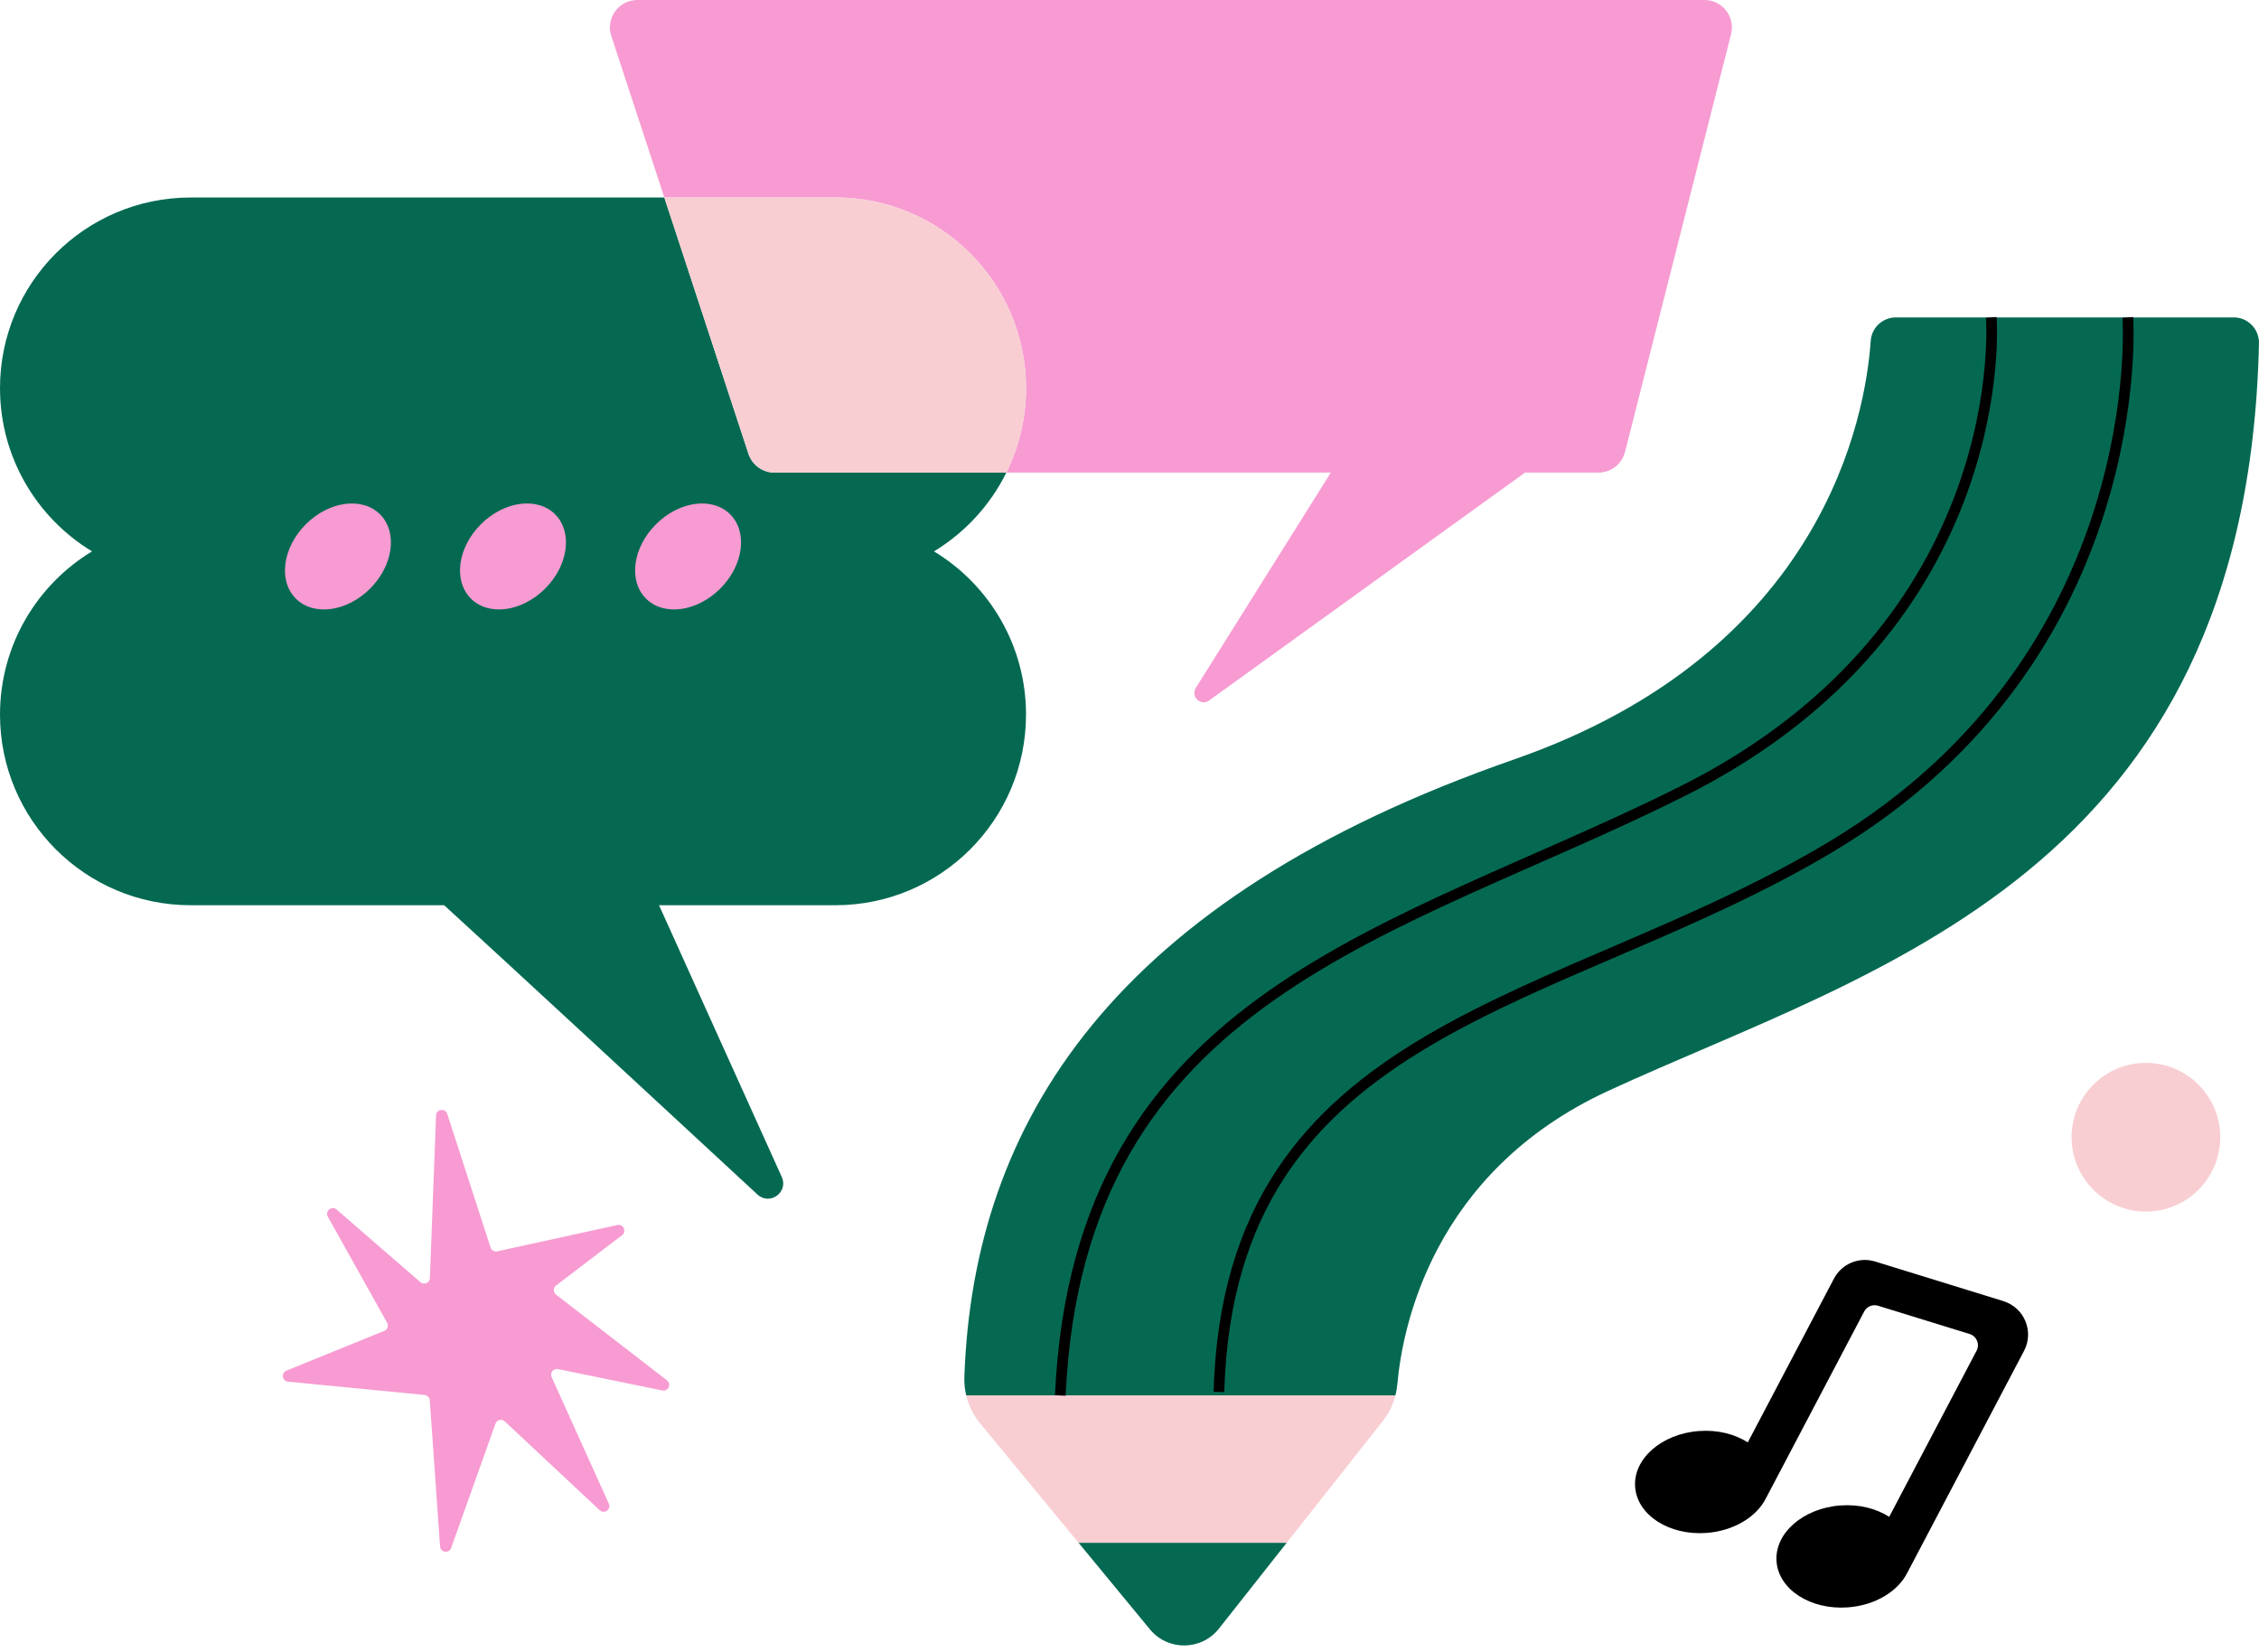 <svg width="357" height="261" viewBox="0 0 357 261" fill="none" xmlns="http://www.w3.org/2000/svg">
<g clip-path="url(#clip0_1108_16772)">
<path d="M118.282 71.694L104.988 31.209H30.127C13.488 31.209 0 44.697 0 61.336C0 72.272 5.828 81.844 14.544 87.124C5.828 92.403 0 101.979 0 112.911C0 129.55 13.488 143.038 30.127 143.038H70.192C79.472 151.502 105.844 175.911 119.708 188.752C121.642 190.543 124.637 188.386 123.551 185.984L104.151 143.038H132.019C148.658 143.038 162.146 129.55 162.146 112.911C162.146 101.975 156.318 92.403 147.601 87.124C152.501 84.158 156.486 79.833 159.038 74.678H122.403C120.527 74.678 118.867 73.475 118.282 71.694Z" fill="#056952"/>
<path d="M269.361 -0H100.729C97.778 -0 95.687 2.884 96.608 5.689L104.988 31.205H132.019C148.658 31.205 162.146 44.693 162.146 61.333C162.146 66.122 161.027 70.652 159.038 74.674H210.313L188.975 108.706C188.116 110.077 189.772 111.631 191.085 110.684L241.01 74.674H252.608C254.593 74.674 256.322 73.329 256.812 71.402L273.565 5.403C274.26 2.661 272.19 -0 269.361 -0Z" fill="#f79bd2"/>
<path d="M132.019 31.209H104.988L118.282 71.694C118.867 73.475 120.531 74.678 122.403 74.678H159.038C161.027 70.656 162.146 66.126 162.146 61.336C162.146 44.697 148.658 31.209 132.019 31.209Z" fill="#F8CED3"/>
<path d="M353.004 50.156H299.619C297.524 50.156 295.78 51.768 295.638 53.859C294.812 65.713 288.26 102.951 239.266 120.004C175.882 142.069 153.828 177.322 152.402 217.541C152.365 218.546 152.468 219.541 152.694 220.502H220.521C220.671 219.921 220.78 219.325 220.832 218.718C221.592 210.053 226.221 185.278 254.125 172.386C295.7 153.18 355.117 138.292 356.996 54.258C357.048 52.009 355.252 50.152 353.004 50.152V50.156Z" fill="#056952"/>
<path d="M67.94 201.958L68.912 176.258C68.949 175.245 70.368 175.048 70.682 176.013L77.523 197.121C77.665 197.563 78.122 197.826 78.579 197.728L97.559 193.574C98.506 193.366 99.072 194.59 98.301 195.179L87.877 203.128C87.402 203.49 87.402 204.203 87.873 204.565L105.394 218.107C106.154 218.696 105.599 219.906 104.659 219.712L88.184 216.334C87.46 216.184 86.872 216.923 87.175 217.595L96.213 237.599C96.623 238.502 95.493 239.31 94.769 238.633L79.775 224.601C79.3 224.155 78.521 224.345 78.301 224.959L71.303 244.593C70.974 245.518 69.614 245.331 69.545 244.352L67.921 221.263C67.892 220.82 67.545 220.466 67.106 220.425L45.523 218.319C44.58 218.228 44.394 216.934 45.271 216.575L60.726 210.298C61.231 210.093 61.443 209.49 61.176 209.014L51.812 192.254C51.319 191.369 52.43 190.463 53.198 191.128L66.441 202.605C67.015 203.102 67.91 202.715 67.94 201.954V201.958Z" fill="#f79bd2"/>
<path d="M339.128 191.443C345.616 191.443 350.876 186.183 350.876 179.695C350.876 173.207 345.616 167.948 339.128 167.948C332.64 167.948 327.381 173.207 327.381 179.695C327.381 186.183 332.64 191.443 339.128 191.443Z" fill="#F8CED3"/>
<path d="M316.613 205.596L296.336 199.336C293.799 198.554 291.06 199.687 289.824 202.042L288.863 203.87L276.212 227.917C274.172 226.604 271.437 225.902 268.49 226.122C262.593 226.557 258.077 230.516 258.407 234.962C258.736 239.408 263.785 242.659 269.682 242.224C274.059 241.898 277.671 239.639 279.112 236.677H279.115L294.607 207.234C295.024 206.444 295.945 206.06 296.797 206.323L311.272 210.791C312.383 211.135 312.91 212.4 312.369 213.431L298.559 239.679C296.519 238.366 293.784 237.664 290.837 237.884C284.94 238.319 280.424 242.278 280.753 246.724C281.082 251.17 286.132 254.421 292.029 253.986C296.406 253.66 300.018 251.401 301.458 248.439H301.462L319.871 213.449C321.48 210.393 319.915 206.623 316.613 205.607V205.596Z" fill="black"/>
<path d="M58.486 93.01C62.161 89.335 62.866 84.081 60.061 81.275C57.255 78.47 52.001 79.174 48.326 82.85C44.651 86.525 43.946 91.779 46.751 94.585C49.557 97.39 54.811 96.685 58.486 93.01Z" fill="#f79bd2"/>
<path d="M86.152 93.007C89.827 89.332 90.532 84.078 87.726 81.272C84.92 78.467 79.666 79.172 75.991 82.847C72.316 86.522 71.611 91.776 74.417 94.582C77.222 97.387 82.476 96.682 86.152 93.007Z" fill="#f79bd2"/>
<path d="M113.821 93.009C117.496 89.333 118.201 84.079 115.395 81.274C112.589 78.468 107.336 79.173 103.66 82.848C99.985 86.523 99.28 91.777 102.086 94.583C104.892 97.389 110.145 96.684 113.821 93.009Z" fill="#f79bd2"/>
<path d="M220.525 220.506H152.698C153.078 222.104 153.817 223.61 154.881 224.901L170.46 243.796H203.333L218.539 224.535C219.483 223.343 220.148 221.968 220.525 220.51V220.506Z" fill="#F8CED3"/>
<path d="M181.725 257.456C184.569 260.904 189.867 260.849 192.639 257.339L203.333 243.792H170.46L181.725 257.456Z" fill="#056952"/>
<path d="M314.69 50.155C314.69 50.155 318.595 98.666 265.84 125.046C220.791 147.568 170.46 156.785 167.564 220.506" stroke="black" stroke-width="1.689" stroke-miterlimit="10"/>
<path d="M336.273 50.155C336.273 50.155 340.032 103.415 289.444 133.751C246.696 159.388 194.277 161.385 192.635 219.943" stroke="black" stroke-width="1.689" stroke-miterlimit="10"/>
</g>
<defs>
<clipPath id="clip0_1108_16772">
<rect width="357" height="260.008" fill="white"/>
</clipPath>
</defs>
</svg>
